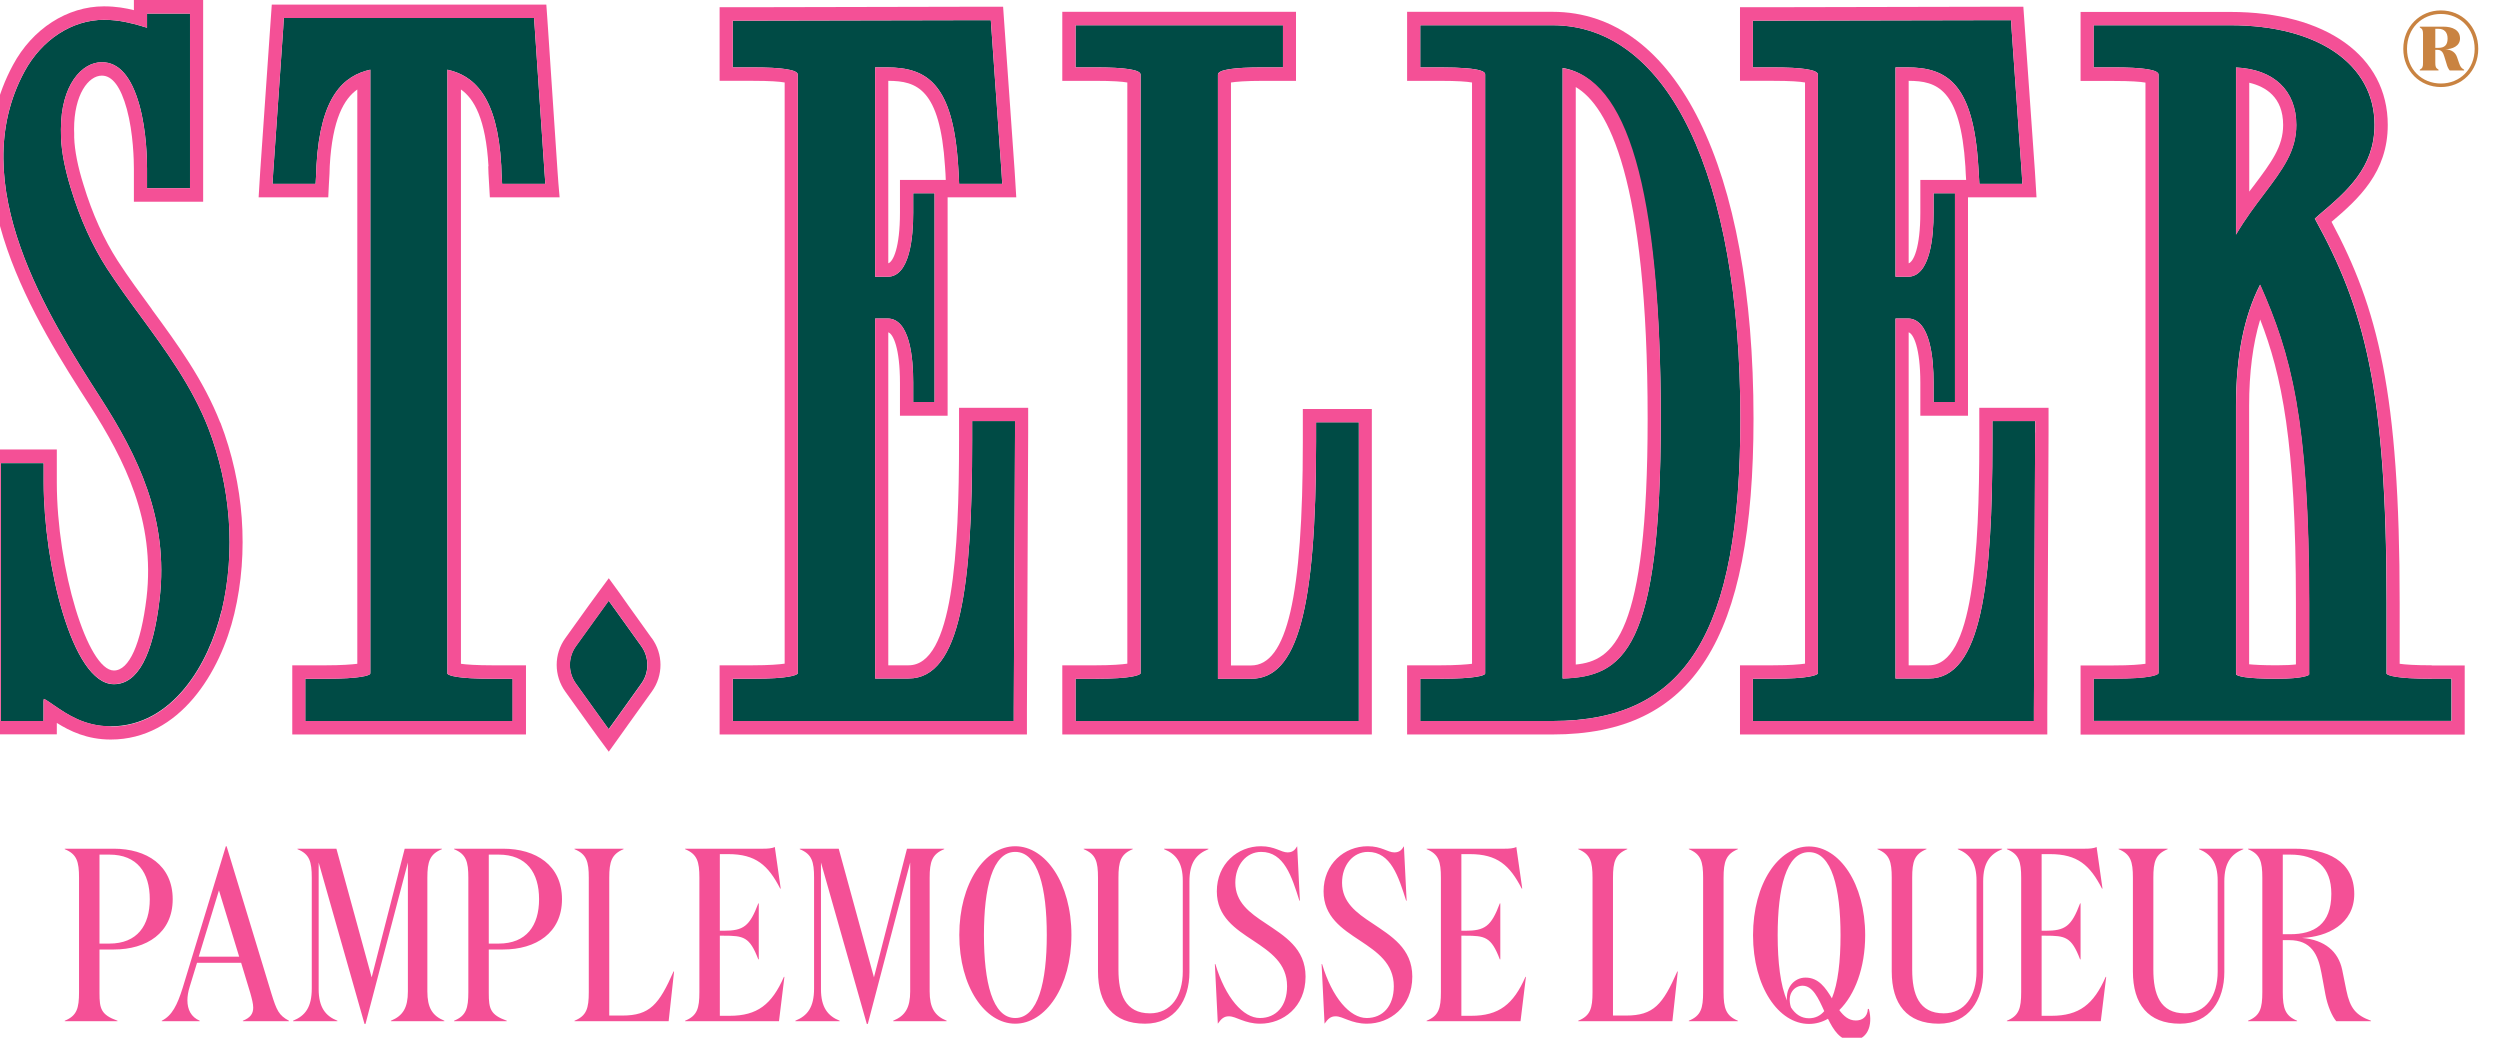 <svg xmlns="http://www.w3.org/2000/svg" width="212" height="88" viewBox="0 0 212 88" fill="none"><g clip-path="url(#clip0_55_2745)"><path d="M18.784 51.792C17.711 56.311 14.616 61.594 9.375 61.594C7.175 61.594 5.701 60.583 4.617 59.84C4.323 59.647 3.923 59.346 3.723 59.27C3.712 59.303 3.691 59.389 3.691 59.485V61.153H0.07V39.277H3.702V40.923C3.702 47.735 6.08 58.022 9.659 58.022C11.669 58.022 12.974 55.601 13.532 50.834C14.343 43.926 11.617 38.567 8.554 33.789C4.186 26.988 -3.108 15.625 2.081 6.059C3.533 3.369 6.112 1.68 8.817 1.68C10.153 1.68 11.175 1.981 11.922 2.185C12.122 2.25 12.301 2.314 12.469 2.347V1.152H16.111V15.959H12.469V14.312C12.469 13.602 12.438 11.138 11.827 8.932C11.153 6.511 10.09 5.274 8.638 5.274C6.922 5.274 5.165 7.232 5.165 10.966C5.165 11.213 5.175 11.472 5.175 11.719C5.228 12.903 5.501 14.345 6.017 16.013C6.796 18.563 7.827 20.833 9.059 22.749C9.975 24.148 10.975 25.536 11.964 26.87C14.069 29.754 16.269 32.735 17.658 36.286C19.574 41.246 19.995 46.766 18.795 51.813L18.784 51.792Z" fill="#004B45"></path><path d="M41.813 57.56H43.476V61.143H25.888V57.56H27.562C30.709 57.56 31.298 57.258 31.393 57.151C31.393 57.14 31.403 57.108 31.403 57.032V5.909C29.203 6.404 27.172 8.061 26.835 14.033L26.814 14.668L26.762 15.593H23.109L23.172 14.56L24.015 2.433L24.067 1.529H45.286L45.349 2.433L46.17 14.56L46.244 15.593H42.581L42.529 14.668L42.507 14.033C42.181 8.072 40.139 6.404 37.94 5.909V57.14C38.066 57.269 38.655 57.56 41.792 57.56H41.813Z" fill="#004B45"></path><path d="M172.579 35.725V36.694L172.474 60.173V61.142H148.645V57.558H150.318C153.465 57.558 154.055 57.246 154.16 57.117V6.327C154.16 5.918 152.865 5.714 150.318 5.714H148.645V1.754H149.623L169.621 1.711H170.537L170.59 2.615L171.432 14.559L171.495 15.592H167.853L167.801 14.688L167.758 14.043C167.327 7.102 165.117 5.714 161.727 5.714H160.738V23.469H161.78C163.685 23.469 163.969 20.069 163.969 18.035V16.388H165.78V34.09H163.969V32.443C163.969 30.42 163.685 27.009 161.78 27.009H160.738V57.537H163.569C168.043 57.537 168.958 49.477 168.958 37.361V35.704H172.59L172.579 35.725Z" fill="#004B45"></path><path d="M86.071 35.725V36.694L85.966 60.173V61.142H62.137V57.558H63.81C66.957 57.558 67.536 57.246 67.652 57.117V6.327C67.652 5.918 66.357 5.714 63.81 5.714H62.137V1.754H63.116L83.103 1.711H84.019L84.082 2.615L84.924 14.559L84.987 15.592H81.335L81.293 14.688L81.251 14.043C80.808 7.102 78.609 5.714 75.199 5.714H74.209V23.469H75.262C77.167 23.469 77.441 20.069 77.441 18.035V16.388H79.251V34.09H77.441V32.443C77.441 30.42 77.177 27.009 75.262 27.009H74.209V57.537H77.04C81.524 57.537 82.44 49.477 82.44 37.361V35.704H86.071V35.725Z" fill="#004B45"></path><path d="M115.226 35.821V61.141H91.207V57.558H92.88C96.028 57.558 96.606 57.245 96.722 57.116V6.326C96.722 5.918 95.428 5.713 92.88 5.713H91.207V2.141H108.795V5.713H107.121C104.574 5.713 103.28 5.918 103.28 6.326V57.558H106.1C110.005 57.558 111.605 51.736 111.605 37.468V35.81H115.236L115.226 35.821Z" fill="#004B45"></path><path d="M131.657 2.141H120.438V5.713H122.1C125.942 5.713 125.942 6.165 125.942 6.326V57.03C125.942 57.095 125.942 57.138 125.932 57.149C125.847 57.267 125.248 57.558 122.1 57.558H120.438V61.141H131.657C142.962 61.141 147.582 53.705 147.582 35.498C147.582 14.924 141.478 2.141 131.657 2.141ZM132.51 57.547V5.767C137.952 6.628 140.835 16.84 140.835 35.488C140.835 55.126 137.709 57.375 132.51 57.536V57.547Z" fill="#004B45"></path><path d="M206.218 57.558C203.092 57.558 202.503 57.256 202.377 57.138V51.144C202.377 32.991 200.503 26.18 196.293 18.54C196.43 18.411 196.577 18.303 196.693 18.185C199.009 16.226 201.356 14.214 201.356 10.588C201.356 5.444 196.556 2.141 189.125 2.141H177.537V5.713H179.2C181.758 5.713 183.042 5.918 183.042 6.326V57.03C183.042 57.084 183.031 57.106 183.031 57.106C182.926 57.245 182.347 57.547 179.2 57.547H177.537V61.13H207.881V57.547H206.208L206.218 57.558ZM189.62 5.724C192.82 5.875 194.725 7.672 194.725 10.598C194.725 12.815 193.578 14.343 191.988 16.452C191.241 17.442 190.399 18.55 189.61 19.896V5.724H189.62ZM195.819 57.03C195.819 57.17 195.809 57.224 195.809 57.224C195.777 57.235 195.398 57.558 193.072 57.558C190.367 57.558 189.746 57.332 189.62 57.192C189.62 57.192 189.61 57.149 189.61 57.03V34.412C189.61 30.215 190.283 26.825 191.651 24.146C194.241 30 195.809 35.466 195.809 51.144V57.03H195.819Z" fill="#004B45"></path><path d="M54.371 57.979L52.413 60.723L51.613 61.831L50.813 60.723L48.845 57.979C48.151 57.032 48.151 55.741 48.845 54.783L50.813 52.05L51.613 50.941L52.413 52.05L54.371 54.783C55.066 55.741 55.066 57.032 54.371 57.979Z" fill="#004B45"></path><path d="M18.679 35.843C17.248 32.196 15.038 29.183 12.901 26.267L12.848 26.18C11.933 24.932 10.891 23.523 9.986 22.124C8.817 20.305 7.828 18.132 7.081 15.667C6.596 14.129 6.333 12.784 6.291 11.665V11.309C6.281 11.191 6.281 11.083 6.281 10.965C6.281 8.006 7.502 6.413 8.638 6.413C9.533 6.413 10.238 7.371 10.754 9.243C11.312 11.288 11.354 13.644 11.354 14.322V17.109H17.227V0H11.354V0.861C10.67 0.689 9.838 0.538 8.817 0.538C5.702 0.538 2.744 2.443 1.102 5.509C-4.402 15.678 3.123 27.396 7.628 34.402C10.564 38.996 13.185 44.161 12.427 50.693C11.954 54.621 10.954 56.859 9.659 56.859C7.438 56.859 4.818 48.207 4.818 40.901V38.114H-1.045V62.272H4.818V61.303C5.912 61.992 7.386 62.713 9.386 62.713C15.259 62.713 18.701 56.967 19.869 52.049C21.121 46.798 20.69 41.041 18.69 35.833L18.679 35.843ZM9.375 61.583C7.175 61.583 5.702 60.571 4.618 59.829C4.323 59.635 3.923 59.334 3.723 59.258C3.712 59.291 3.691 59.377 3.691 59.474V61.142H0.071V39.265H3.702V40.912C3.702 47.723 6.081 58.01 9.659 58.01C11.67 58.01 12.975 55.589 13.533 50.822C14.343 43.914 11.617 38.555 8.554 33.778C4.186 26.988 -3.108 15.624 2.081 6.058C3.534 3.368 6.112 1.679 8.817 1.679C10.154 1.679 11.175 1.98 11.922 2.184C12.122 2.249 12.301 2.314 12.47 2.346V1.151H16.111V15.958H12.47V14.312C12.47 13.601 12.438 11.137 11.828 8.931C11.154 6.51 10.091 5.273 8.638 5.273C6.923 5.273 5.165 7.231 5.165 10.965C5.165 11.213 5.176 11.471 5.176 11.718C5.228 12.902 5.502 14.344 6.018 16.012C6.796 18.562 7.828 20.832 9.059 22.748C9.975 24.147 10.975 25.535 11.964 26.869C14.069 29.753 16.269 32.734 17.659 36.285C19.574 41.245 19.995 46.766 18.795 51.812C17.722 56.332 14.627 61.615 9.386 61.615L9.375 61.583Z" fill="#F45096"></path><path d="M41.403 14.098L41.424 14.722L41.477 15.647L41.54 16.734H47.455L47.35 15.507L47.276 14.485L46.466 2.358L46.403 1.443L46.329 0.389H23.047L22.974 1.443L22.91 2.347L22.069 14.485L22.005 15.518L21.932 16.734H27.836L27.889 15.647L27.942 14.732L27.963 14.076C28.184 10.084 29.183 8.373 30.299 7.588V56.29C29.847 56.344 29.015 56.419 27.573 56.419H24.784V62.283H44.603V56.419H41.824C40.372 56.419 39.551 56.354 39.088 56.29V7.588C40.203 8.373 41.193 10.084 41.424 14.098H41.403ZM43.477 61.143H25.889V57.56H27.563C30.71 57.56 31.299 57.258 31.394 57.151C31.394 57.14 31.404 57.108 31.404 57.032V5.909C29.205 6.404 27.173 8.061 26.836 14.033L26.815 14.668L26.763 15.593H23.11L23.174 14.56L24.016 2.433L24.068 1.529H45.287L45.35 2.433L46.171 14.56L46.245 15.593H42.582L42.53 14.668L42.508 14.033C42.182 8.072 40.14 6.404 37.941 5.909V57.14C38.067 57.269 38.656 57.56 41.793 57.56H43.456V61.143H43.477Z" fill="#F45096"></path><path d="M167.844 34.584V37.382C167.844 46.798 167.328 56.418 163.57 56.418H161.855V28.182C162.265 28.311 162.844 29.516 162.844 32.465V35.252H166.886V16.733H172.696L172.622 15.517L172.559 14.495L171.717 2.529L171.654 1.625L171.58 0.57H169.643L149.645 0.613H147.551V6.854H150.34C151.845 6.854 152.645 6.919 153.066 6.994V56.278C152.613 56.342 151.792 56.418 150.34 56.418H147.551V62.282H173.611V60.173L173.717 36.694V34.584H167.854H167.844ZM172.58 36.694L172.475 60.173V61.142H148.645V57.558H150.319C153.466 57.558 154.055 57.246 154.161 57.117V6.327C154.161 5.918 152.866 5.714 150.319 5.714H148.645V1.754H149.624L169.622 1.711H170.538L170.591 2.615L171.433 14.559L171.496 15.592H167.854L167.801 14.688L167.759 14.043C167.328 7.102 165.117 5.714 161.728 5.714H160.739V23.469H161.781C163.686 23.469 163.97 20.069 163.97 18.035V16.388H165.781V34.09H163.97V32.443C163.97 30.42 163.686 27.009 161.781 27.009H160.739V57.537H163.57C168.043 57.537 168.959 49.477 168.959 37.361V35.704H172.59V36.672L172.58 36.694ZM162.844 15.258V18.046C162.844 21.005 162.265 22.199 161.855 22.328V6.854C164.244 6.865 166.244 7.511 166.665 14.118L166.696 14.753L166.728 15.258H162.844Z" fill="#F45096"></path><path d="M81.327 34.584V37.382C81.327 46.798 80.811 56.418 77.043 56.418H75.327V28.182C75.738 28.311 76.317 29.516 76.317 32.465V35.252H80.358V16.733H86.179L86.105 15.517L86.042 14.495L85.2 2.529L85.137 1.625L85.063 0.57H83.105L63.107 0.613H61.023V6.854H63.813C65.318 6.854 66.118 6.919 66.539 6.994V56.278C66.086 56.342 65.255 56.418 63.813 56.418H61.023V62.282H87.084V60.173L87.189 36.694V34.584H81.327ZM86.074 36.694L85.968 60.173V61.142H62.139V57.558H63.813C66.96 57.558 67.539 57.246 67.654 57.117V6.327C67.654 5.918 66.36 5.714 63.813 5.714H62.139V1.754H63.118L83.105 1.711H84.021L84.084 2.615L84.926 14.559L84.99 15.592H81.337L81.295 14.688L81.253 14.043C80.811 7.102 78.611 5.714 75.201 5.714H74.212V23.469H75.264C77.169 23.469 77.443 20.069 77.443 18.035V16.388H79.253V34.09H77.443V32.443C77.443 30.42 77.18 27.009 75.264 27.009H74.212V57.537H77.043C81.527 57.537 82.442 49.477 82.442 37.361V35.704H86.074V36.672V36.694ZM76.317 15.258V18.046C76.317 21.005 75.738 22.199 75.327 22.328V6.854C77.727 6.865 79.716 7.511 80.137 14.118L80.179 14.753L80.201 15.258H76.317Z" fill="#F45096"></path><path d="M110.48 34.683V37.48C110.48 50.587 109.133 56.43 106.091 56.43H104.386V6.996C104.796 6.931 105.607 6.856 107.112 6.856H109.901V1.002H90.082V6.856H92.871C94.376 6.856 95.176 6.92 95.597 6.996V56.279C95.145 56.344 94.313 56.419 92.871 56.419H90.082V62.283H116.332V34.683H110.469H110.48ZM115.227 61.143H91.208V57.56H92.882C96.029 57.56 96.608 57.248 96.724 57.118V6.328C96.724 5.92 95.429 5.715 92.882 5.715H91.208V2.143H108.796V5.715H107.122C104.575 5.715 103.281 5.92 103.281 6.328V57.56H106.101C110.006 57.56 111.606 51.738 111.606 37.47V35.812H115.237V61.132L115.227 61.143Z" fill="#F45096"></path><path d="M131.658 1.002H119.322V6.856H122.101C123.606 6.856 124.406 6.92 124.827 6.996V56.29C124.374 56.344 123.543 56.419 122.101 56.419H119.322V62.283H131.658C143.594 62.283 148.698 54.278 148.698 35.5C148.698 14.227 142.173 1.002 131.658 1.002ZM131.658 61.143H120.438V57.56H122.101C125.248 57.56 125.837 57.258 125.932 57.151C125.943 57.14 125.943 57.108 125.943 57.032V6.328C125.943 6.167 125.943 5.715 122.101 5.715H120.438V2.143H131.658C141.478 2.143 147.583 14.915 147.583 35.5C147.583 53.707 142.962 61.143 131.658 61.143Z" fill="#F45096"></path><path d="M132.51 5.768V57.547C137.709 57.386 140.835 55.137 140.835 35.499C140.835 15.861 137.962 6.628 132.51 5.778V5.768ZM133.625 56.353V7.382C136.33 8.974 139.72 15.054 139.72 35.499C139.72 53.964 136.783 56.041 133.625 56.353Z" fill="#F45096"></path><path d="M191.663 24.146C190.295 26.826 189.621 30.215 189.621 34.412V57.031C189.621 57.149 189.632 57.192 189.632 57.192C189.758 57.332 190.379 57.558 193.084 57.558C195.399 57.558 195.789 57.235 195.82 57.224C195.82 57.224 195.831 57.171 195.831 57.031V51.145C195.831 35.456 194.263 30 191.674 24.146H191.663ZM194.705 56.342C194.368 56.385 193.842 56.417 193.073 56.417C191.873 56.417 191.158 56.374 190.726 56.331V34.423C190.726 31.582 191.042 29.161 191.663 27.095C193.484 31.776 194.694 37.479 194.694 51.156V56.342H194.705Z" fill="#F45096"></path><path d="M206.218 56.418C204.776 56.418 203.955 56.353 203.492 56.289V51.145C203.492 33.229 201.629 26.148 197.714 18.81C199.998 16.873 202.482 14.613 202.482 10.599C202.482 4.767 197.251 1.012 189.136 1.012H176.432V6.865H179.21C180.726 6.865 181.515 6.93 181.936 7.005V56.289C181.494 56.353 180.673 56.429 179.21 56.429H176.432V62.293H209.007V56.429H206.218V56.418ZM207.892 61.142H177.547V57.559H179.21C182.357 57.559 182.936 57.246 183.042 57.117C183.042 57.117 183.052 57.096 183.052 57.042V6.327C183.052 5.919 181.768 5.714 179.21 5.714H177.547V2.142H189.136C196.566 2.142 201.366 5.445 201.366 10.589C201.366 14.215 199.019 16.227 196.703 18.186C196.577 18.304 196.44 18.412 196.303 18.541C200.513 26.17 202.387 32.992 202.387 51.145V57.139C202.513 57.268 203.103 57.559 206.229 57.559H207.902V61.142H207.892Z" fill="#F45096"></path><path d="M189.621 5.725V19.896C190.41 18.551 191.253 17.443 192 16.453C193.589 14.344 194.736 12.816 194.736 10.599C194.736 7.683 192.831 5.875 189.632 5.725H189.621ZM191.074 15.807C190.958 15.958 190.853 16.109 190.737 16.248V7.016C192.105 7.339 193.61 8.221 193.61 10.599C193.61 12.428 192.621 13.752 191.116 15.754L191.074 15.807Z" fill="#F45096"></path><path d="M55.265 54.114L53.308 51.381L52.518 50.262L51.624 49.035L50.718 50.262L49.908 51.37L47.94 54.114C46.961 55.47 46.961 57.299 47.95 58.666L49.908 61.399L50.718 62.518L51.624 63.745L52.518 62.497L53.308 61.388L55.276 58.644C56.255 57.288 56.255 55.459 55.265 54.103V54.114ZM52.424 60.732L51.624 61.84L50.824 60.732L48.856 57.988C48.161 57.041 48.161 55.75 48.856 54.792L50.824 52.059L51.624 50.95L52.424 52.059L54.381 54.792C55.076 55.75 55.076 57.041 54.381 57.988L52.424 60.732Z" fill="#F45096"></path><path d="M206.988 7.382C205.22 7.382 203.799 6.016 203.799 4.143C203.799 2.271 205.209 0.883 206.988 0.883C208.767 0.883 210.156 2.249 210.156 4.143C210.156 6.037 208.746 7.382 206.988 7.382ZM206.988 1.184C205.378 1.184 204.115 2.4 204.115 4.143C204.115 5.886 205.378 7.081 206.988 7.081C208.598 7.081 209.851 5.865 209.851 4.143C209.851 2.422 208.598 1.184 206.988 1.184ZM207.199 2.26C207.967 2.26 208.609 2.54 208.609 3.261C208.609 3.907 207.956 4.176 207.356 4.176C207.914 4.208 208.23 4.455 208.367 4.875L208.514 5.305C208.64 5.693 208.725 5.768 208.956 5.908V5.973H207.735C207.62 5.843 207.525 5.639 207.462 5.391L207.283 4.81C207.188 4.477 207.051 4.229 206.714 4.229H206.514V5.305C206.514 5.65 206.546 5.768 206.788 5.908V5.973H205.199V5.908C205.441 5.779 205.472 5.661 205.472 5.305V2.927C205.472 2.583 205.441 2.465 205.199 2.325V2.26H207.199ZM206.514 4.057H206.777C207.251 4.057 207.556 3.863 207.556 3.272C207.556 2.723 207.262 2.443 206.777 2.443H206.514V4.057Z" fill="#C98341"></path><path d="M9.649 80.518H8.437V84.217C8.437 85.534 8.563 86.056 9.963 86.558V86.6H5.49V86.558C6.514 86.14 6.702 85.513 6.702 84.133V74.436C6.702 73.056 6.514 72.429 5.49 72.011V71.97H9.649C12.429 71.97 14.645 73.37 14.645 76.254C14.645 79.117 12.429 80.518 9.649 80.518ZM8.437 80.016H9.273C11.635 80.016 12.701 78.49 12.701 76.254C12.701 73.997 11.635 72.471 9.273 72.471H8.437V80.016ZM18.567 75.502L16.853 81.124H20.281L18.567 75.502ZM16.937 86.558V86.6H13.718V86.558C14.596 86.119 15.035 85.22 15.495 83.757L19.152 71.761H19.215L23.018 84.259C23.457 85.68 23.645 86.098 24.502 86.558V86.6H20.594V86.558C21.221 86.307 21.472 85.973 21.472 85.45C21.472 85.116 21.367 84.719 21.221 84.196L20.448 81.646H16.707L16.08 83.695C15.954 84.092 15.892 84.489 15.892 84.823C15.892 85.617 16.205 86.244 16.937 86.558ZM27.023 83.883C27.023 85.429 27.609 86.161 28.612 86.558V86.6H24.85V86.558C25.874 86.14 26.438 85.429 26.438 83.82V74.436C26.438 73.056 26.25 72.429 25.226 72.011V71.97H28.528L31.517 82.879L34.318 71.97H37.474V72.011C36.449 72.429 36.24 73.056 36.24 74.436V84.071C36.24 85.45 36.658 86.14 37.682 86.558V86.6H33.147V86.558C34.171 86.14 34.589 85.45 34.589 84.071V73.14L30.994 86.829H30.911L27.023 73.14V83.883ZM42.662 80.518H41.449V84.217C41.449 85.534 41.575 86.056 42.975 86.558V86.6H38.502V86.558C39.527 86.14 39.715 85.513 39.715 84.133V74.436C39.715 73.056 39.527 72.429 38.502 72.011V71.97H42.662C45.441 71.97 47.657 73.37 47.657 76.254C47.657 79.117 45.441 80.518 42.662 80.518ZM41.449 80.016H42.285C44.647 80.016 45.713 78.49 45.713 76.254C45.713 73.997 44.647 72.471 42.285 72.471H41.449V80.016ZM48.717 71.97H52.876V72.011C51.873 72.429 51.664 73.056 51.664 74.436V86.119H52.772C55.113 86.119 55.886 85.178 57.119 82.378H57.161L56.701 86.6H48.717V86.558C49.741 86.14 49.929 85.513 49.929 84.133V74.436C49.929 73.056 49.741 72.429 48.717 72.011V71.97ZM58.095 71.97H64.721C65.076 71.97 65.473 71.949 65.703 71.823L66.205 75.355H66.163C65.139 73.37 64.094 72.429 61.753 72.429H61.042V78.929H61.356C63.049 78.929 63.571 78.553 64.303 76.609H64.344V81.354H64.303C63.571 79.431 63.049 79.347 61.356 79.347H61.042V86.14H61.878C64.219 86.14 65.452 85.178 66.476 82.838H66.518L66.058 86.6H58.095V86.558C59.12 86.14 59.308 85.513 59.308 84.133V74.436C59.308 73.056 59.12 72.429 58.095 72.011V71.97ZM69.618 83.883C69.618 85.429 70.203 86.161 71.206 86.558V86.6H67.444V86.558C68.468 86.14 69.033 85.429 69.033 83.82V74.436C69.033 73.056 68.844 72.429 67.82 72.011V71.97H71.123L74.111 82.879L76.912 71.97H80.068V72.011C79.044 72.429 78.835 73.056 78.835 74.436V84.071C78.835 85.45 79.253 86.14 80.277 86.558V86.6H75.742V86.558C76.766 86.14 77.184 85.45 77.184 84.071V73.14L73.589 86.829H73.505L69.618 73.14V83.883ZM90.857 79.285C90.857 83.674 88.663 86.809 86.092 86.809C83.521 86.809 81.348 83.674 81.348 79.285C81.348 74.896 83.521 71.761 86.092 71.761C88.663 71.761 90.857 74.896 90.857 79.285ZM88.767 79.285C88.767 75.314 88.036 72.241 86.092 72.241C84.148 72.241 83.438 75.314 83.438 79.285C83.438 83.256 84.148 86.328 86.092 86.328C88.036 86.328 88.767 83.256 88.767 79.285ZM100.864 74.749V82.441C100.864 84.802 99.631 86.809 97.102 86.809C94.385 86.809 93.11 85.137 93.11 82.378V74.436C93.11 73.056 92.922 72.429 91.898 72.011V71.97H96.057V72.011C95.033 72.429 94.845 73.056 94.845 74.436V82.231C94.845 84.301 95.409 85.931 97.52 85.931C99.296 85.931 100.3 84.468 100.3 82.378V74.687C100.3 73.14 99.714 72.409 98.711 72.011V71.97H102.473V72.011C101.449 72.429 100.864 73.14 100.864 74.749ZM106.949 72.241C105.674 72.241 104.755 73.37 104.755 74.854C104.755 76.505 105.967 77.404 107.304 78.281C108.914 79.368 110.711 80.413 110.711 82.817C110.711 85.408 108.788 86.809 106.866 86.809C105.528 86.809 104.838 86.182 104.211 86.182C103.793 86.182 103.563 86.391 103.271 86.809L103.02 81.751H103.062C103.919 84.614 105.423 86.328 106.845 86.328C108.203 86.328 109.144 85.325 109.144 83.632C109.144 81.688 107.722 80.727 106.28 79.765C104.755 78.762 103.187 77.738 103.187 75.585C103.187 73.265 104.943 71.761 106.928 71.761C108.12 71.761 108.621 72.283 109.185 72.283C109.624 72.283 109.812 72.074 110.001 71.761L110.23 76.379H110.189C109.541 74.331 108.893 72.241 106.949 72.241ZM116.001 72.241C114.726 72.241 113.806 73.37 113.806 74.854C113.806 76.505 115.018 77.404 116.356 78.281C117.965 79.368 119.763 80.413 119.763 82.817C119.763 85.408 117.84 86.809 115.917 86.809C114.579 86.809 113.89 86.182 113.263 86.182C112.845 86.182 112.615 86.391 112.322 86.809L112.071 81.751H112.113C112.97 84.614 114.475 86.328 115.896 86.328C117.255 86.328 118.195 85.325 118.195 83.632C118.195 81.688 116.774 80.727 115.332 79.765C113.806 78.762 112.239 77.738 112.239 75.585C112.239 73.265 113.994 71.761 115.98 71.761C117.171 71.761 117.673 72.283 118.237 72.283C118.676 72.283 118.864 72.074 119.052 71.761L119.282 76.379H119.24C118.592 74.331 117.944 72.241 116.001 72.241ZM120.977 71.97H127.602C127.957 71.97 128.354 71.949 128.584 71.823L129.086 75.355H129.044C128.02 73.37 126.975 72.429 124.634 72.429H123.924V78.929H124.237C125.93 78.929 126.452 78.553 127.184 76.609H127.226V81.354H127.184C126.452 79.431 125.93 79.347 124.237 79.347H123.924V86.14H124.76C127.1 86.14 128.333 85.178 129.358 82.838H129.399L128.94 86.6H120.977V86.558C122.001 86.14 122.189 85.513 122.189 84.133V74.436C122.189 73.056 122.001 72.429 120.977 72.011V71.97ZM133.834 71.97H137.993V72.011C136.99 72.429 136.781 73.056 136.781 74.436V86.119H137.889C140.23 86.119 141.003 85.178 142.236 82.378H142.278L141.818 86.6H133.834V86.558C134.858 86.14 135.046 85.513 135.046 84.133V74.436C135.046 73.056 134.858 72.429 133.834 72.011V71.97ZM146.159 84.133C146.159 85.513 146.368 86.14 147.371 86.558V86.6H143.212V86.558C144.236 86.14 144.424 85.513 144.424 84.133V74.436C144.424 73.056 144.236 72.429 143.212 72.011V71.97H147.371V72.011C146.368 72.429 146.159 73.056 146.159 74.436V84.133ZM157.017 88.23C156.056 88.23 155.491 87.373 155.011 86.391C154.509 86.683 153.966 86.829 153.401 86.829C150.831 86.829 148.657 83.695 148.657 79.305C148.657 74.916 150.831 71.781 153.401 71.781C155.972 71.781 158.167 74.916 158.167 79.305C158.167 82.085 157.289 84.363 155.972 85.659C156.348 86.161 156.766 86.537 157.372 86.537C157.895 86.537 158.355 86.265 158.396 85.555H158.48C158.856 86.997 158.334 88.23 157.017 88.23ZM150.747 79.305C150.747 81.584 150.977 83.569 151.541 84.844C151.416 83.757 152.147 82.9 153.109 82.9C154.216 82.9 154.802 83.757 155.345 84.656C155.868 83.381 156.077 81.479 156.077 79.305C156.077 75.335 155.345 72.262 153.401 72.262C151.458 72.262 150.747 75.335 150.747 79.305ZM153.401 86.349C153.924 86.349 154.363 86.14 154.697 85.743C154.196 84.635 153.715 83.59 152.858 83.59C152.168 83.59 151.499 84.28 151.876 85.429C152.252 86.014 152.753 86.349 153.401 86.349ZM168.173 74.749V82.441C168.173 84.802 166.94 86.809 164.411 86.809C161.694 86.809 160.419 85.137 160.419 82.378V74.436C160.419 73.056 160.231 72.429 159.207 72.011V71.97H163.366V72.011C162.342 72.429 162.154 73.056 162.154 74.436V82.231C162.154 84.301 162.718 85.931 164.829 85.931C166.606 85.931 167.609 84.468 167.609 82.378V74.687C167.609 73.14 167.024 72.409 166.021 72.011V71.97H169.783V72.011C168.758 72.429 168.173 73.14 168.173 74.749ZM170.183 71.97H176.808C177.164 71.97 177.561 71.949 177.791 71.823L178.292 75.355H178.25C177.226 73.37 176.181 72.429 173.841 72.429H173.13V78.929H173.443C175.136 78.929 175.659 78.553 176.39 76.609H176.432V81.354H176.39C175.659 79.431 175.136 79.347 173.443 79.347H173.13V86.14H173.966C176.307 86.14 177.54 85.178 178.564 82.838H178.606L178.146 86.6H170.183V86.558C171.207 86.14 171.395 85.513 171.395 84.133V74.436C171.395 73.056 171.207 72.429 170.183 72.011V71.97ZM188.623 74.749V82.441C188.623 84.802 187.39 86.809 184.861 86.809C182.144 86.809 180.87 85.137 180.87 82.378V74.436C180.87 73.056 180.681 72.429 179.657 72.011V71.97H183.816V72.011C182.792 72.429 182.604 73.056 182.604 74.436V82.231C182.604 84.301 183.169 85.931 185.279 85.931C187.056 85.931 188.059 84.468 188.059 82.378V74.687C188.059 73.14 187.474 72.409 186.471 72.011V71.97H190.233V72.011C189.209 72.429 188.623 73.14 188.623 74.749ZM193.58 72.471V79.222H194.207C196.214 79.222 197.697 78.407 197.697 75.794C197.697 73.516 196.402 72.471 194.207 72.471H193.58ZM190.633 71.97H194.542C197.279 71.97 199.641 72.973 199.641 75.815C199.641 78.365 197.342 79.452 195.21 79.535C197.154 79.703 198.283 80.685 198.617 82.231L198.972 83.987C199.286 85.513 199.787 86.098 201.062 86.558V86.6H198.115C197.76 86.182 197.384 85.325 197.196 84.342L196.861 82.524C196.569 80.915 195.984 79.724 194.124 79.724H193.58V84.133C193.58 85.513 193.789 86.14 194.792 86.558V86.6H190.633V86.558C191.657 86.14 191.845 85.513 191.845 84.133V74.436C191.845 73.056 191.657 72.429 190.633 72.011V71.97Z" fill="#F45096"></path></g><defs><clipPath id="clip0_55_2745"><rect width="211.2" height="88" fill="white"></rect></clipPath></defs></svg>